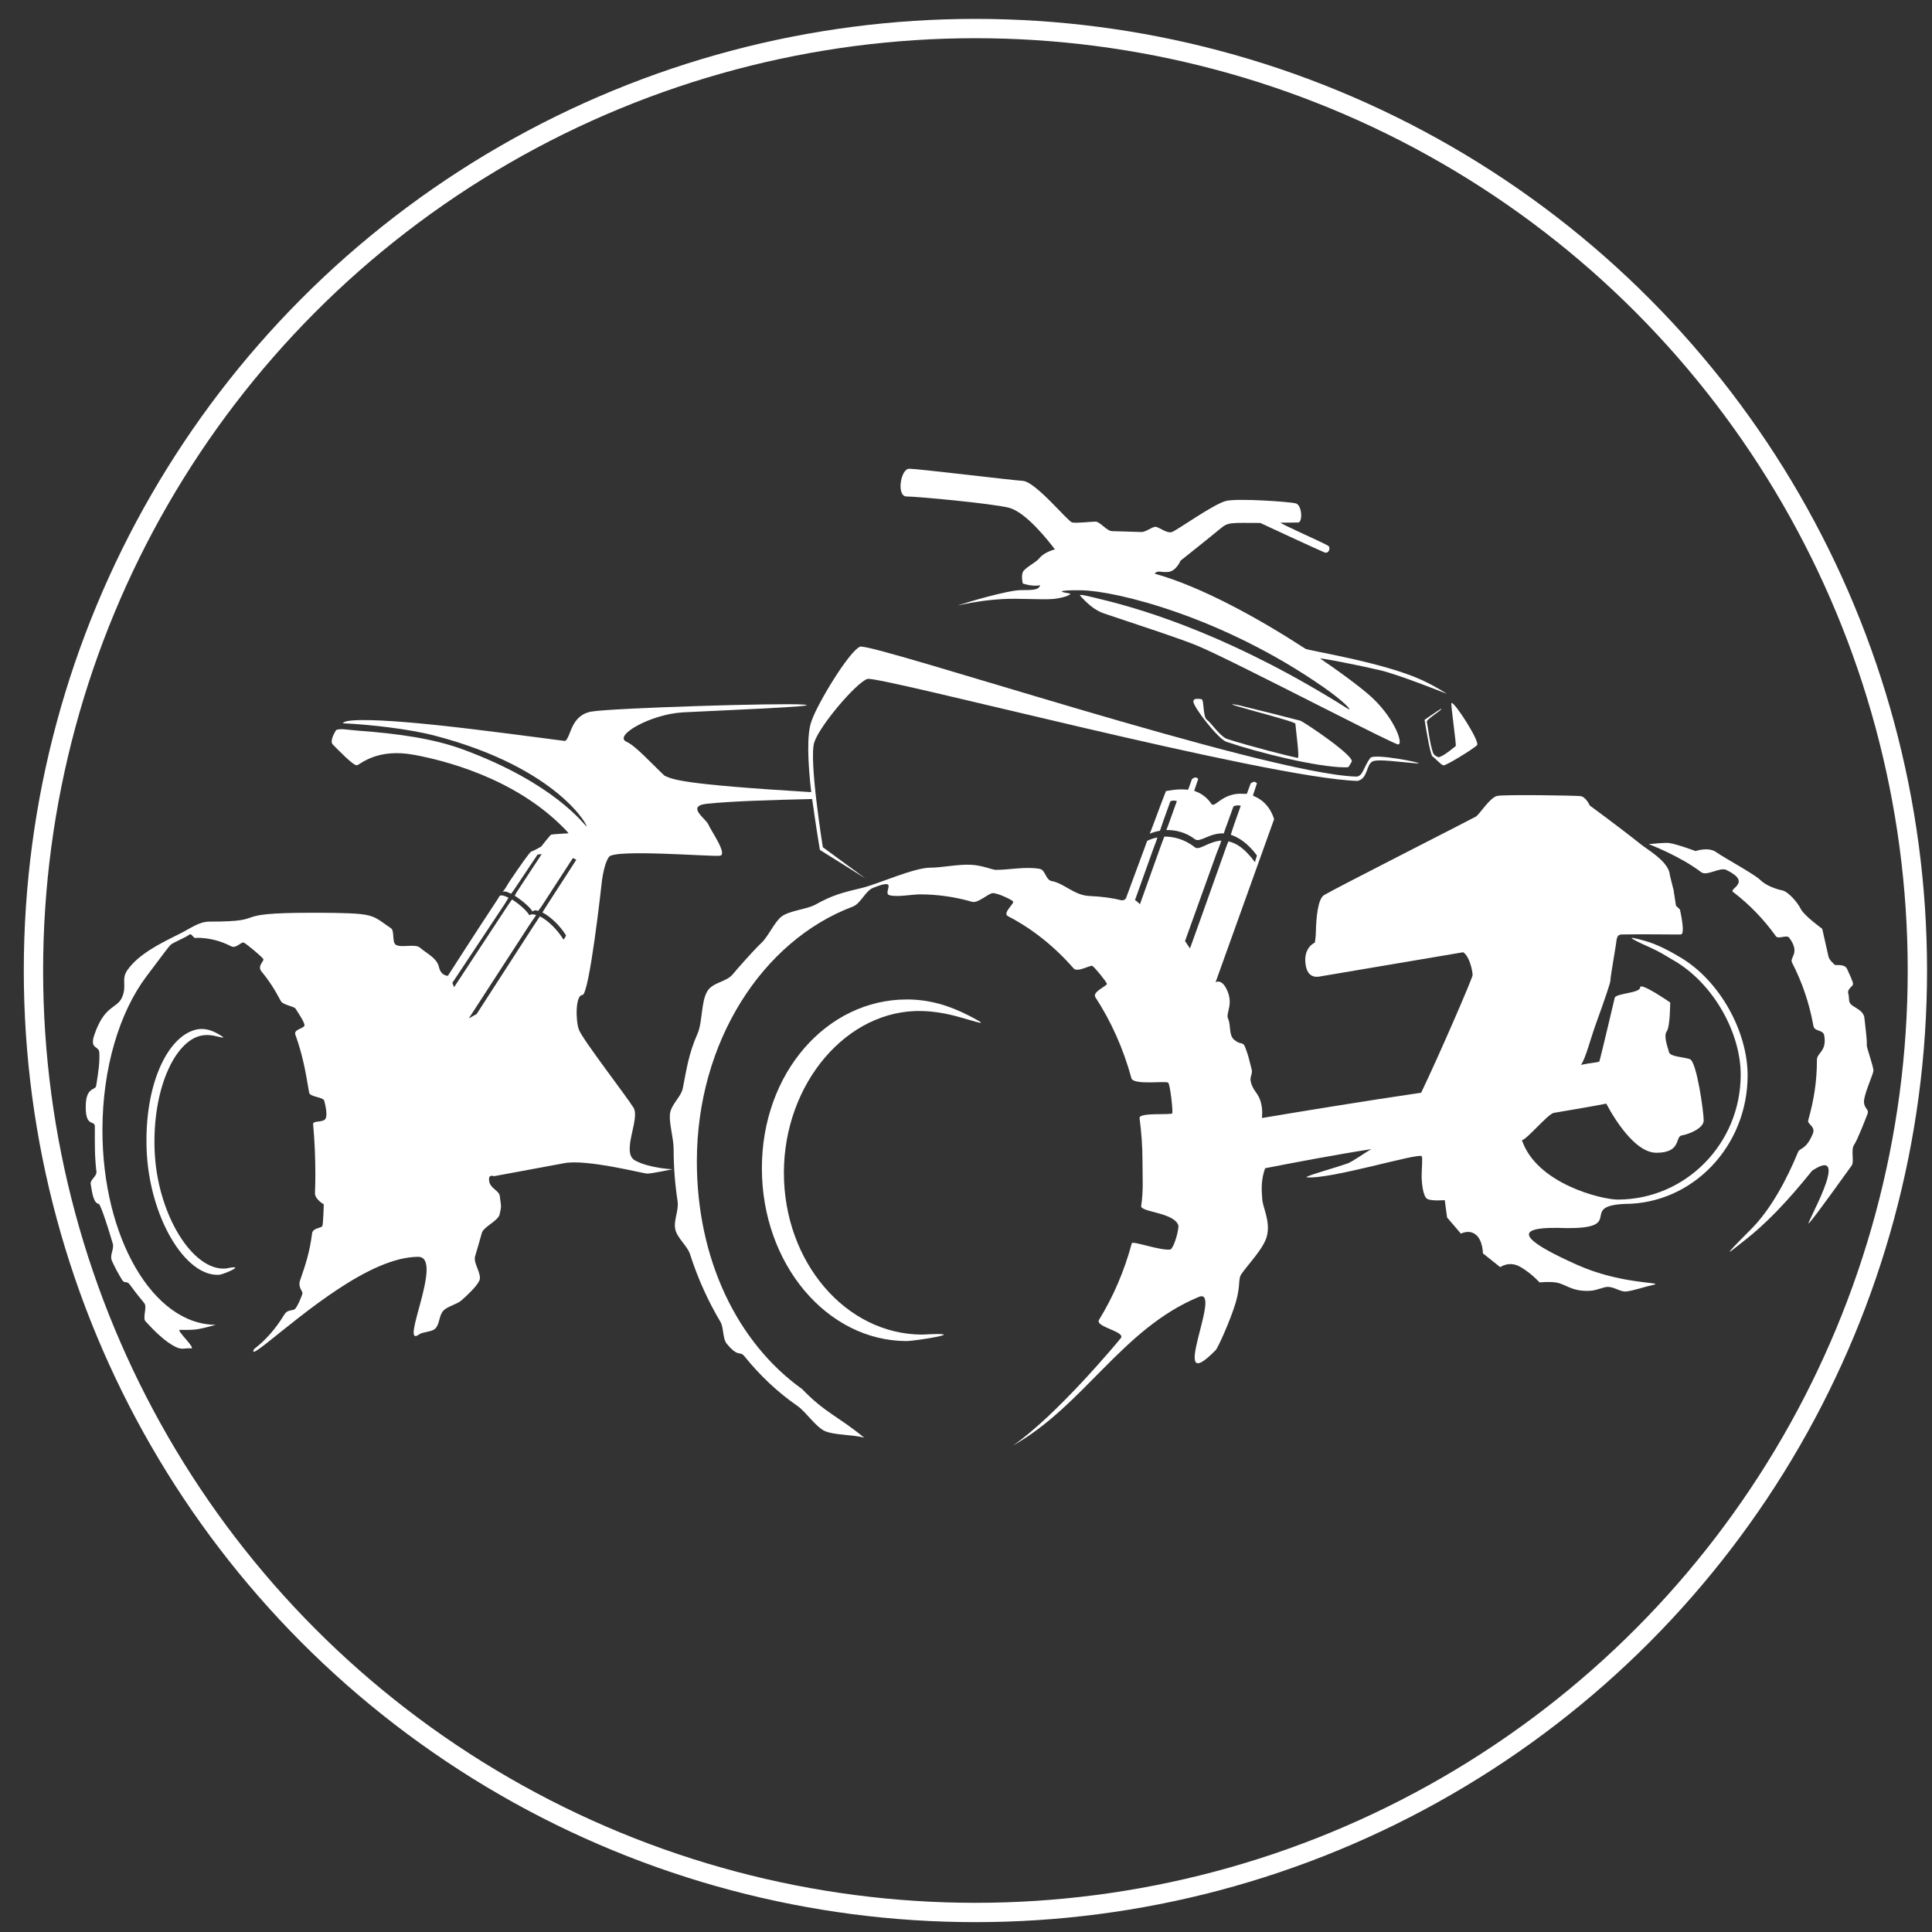 <?xml version="1.0" encoding="utf-8"?>
<!-- Generator: Adobe Illustrator 16.0.0, SVG Export Plug-In . SVG Version: 6.00 Build 0)  -->
<!DOCTYPE svg PUBLIC "-//W3C//DTD SVG 1.1//EN" "http://www.w3.org/Graphics/SVG/1.1/DTD/svg11.dtd">
<svg version="1.1" id="Ebene_1" xmlns="http://www.w3.org/2000/svg" xmlns:xlink="http://www.w3.org/1999/xlink" x="0px" y="0px"
	 width="200px" height="200px" viewBox="0 0 200 200" enable-background="new 0 0 200 200" xml:space="preserve">
<rect x="0" y="0" width="200" height="200" fill="#333333" stroke="none"/>
<circle fill="none" stroke="#FFFFFF" stroke-width="2" stroke-miterlimit="10" cx="100.975" cy="100.467" r="97.512"/>
<g>
	<path fill="#FFFFFF" d="M139.258,79.435c-2.841,0-8.998-1.514-12.313-2.65c-0.852-0.292-3.411-3.599-3.411-4.166
		c0-0.283,0.323-0.336,0.864-0.232c0.249,0.047,0.118,1.846,0.542,2.123c0.379,0.247,1.386,1.762,2.104,1.991
		c2.495,0.794,6.286,1.753,7.294,1.961c0.207,0.047-0.146-2.467-0.241-3.545c-0.023-0.277-8.923-2.449-5.945-1.933
		c0.591,0.132,6.351,1.578,6.465,1.623c0.472,0.19,5.683,3.693,5.305,4.261C139.543,79.435,139.731,79.435,139.258,79.435z"/>
	<path fill="#FFFFFF" d="M150.257,72.774c-0.107,0.053,0.535,4.408,0.437,4.467c-0.153,0.09-1.145,0.982-1.734,1.143
		c-0.104,0.03-0.526-0.206-0.61-0.443c-0.357-1.018-0.538-2.772-0.647-3.259c0.203-0.404,1.741-1.282,1.469-1.308
		c-0.235,0.129-1.7,1.139-1.7,1.139s0.564,3.641,0.82,3.795c0.257,0.153,0.873,0.873,1.129,0.923
		c0.257,0.051,3.181-1.744,3.488-2.103C153.214,76.769,150.563,72.62,150.257,72.774z"/>
	<path fill="#FFFFFF" d="M136.689,68.19c2.618,1.777,4.624,3.327,5.447,4.117c2.334,2.244,3.143,4.756,2.604,4.756
		c-0.224,0-3.238-1.512-6.942-3.384c-0.193-0.098-0.979-0.495-1.182-0.597c-4.999-2.53-10.8-5.471-12.696-6.249
		c-1.817-0.745-5.774-2.037-9.65-3.335c-0.964-0.324-1.775-1.078-2.452-1.83c-0.227-0.251,1.214,0.142,2.233,0.387
		c4.857,1.17,13.936,4.03,25.501,11.33c0.497,0.233-0.497-0.821-2.512-2.226c-10.528-7.339-21.517-9.988-25.058-10.052
		c-0.873-0.016-3.354,0-1.22,0.334c0.125,0.02-0.075,0.308-1.374,0.52c-0.84,0.135-2.044,0.048-4.227,0.025
		c-3.592-0.036-6.642,0.898-5.834,0.628c0.809-0.269,5.025-1.525,6.373-1.525c1.346,0,1.826-0.027,1.974-0.509
		c-0.808,0.18-1.796-0.18-1.796-0.18s-0.178-0.718,0-1.167c0.181-0.449,1.347-0.987,1.706-1.436
		c0.359-0.448,0.987-0.748,1.615-0.927c-0.539-0.719-2.961-3.86-4.757-4.308c-1.795-0.449-9.512-1.167-10.589-1.167
		s-0.629-2.872,0.269-2.872c0.898,0,10.412,1.167,11.756,1.256c1.347,0.09,4.667,4.218,5.116,4.308
		c0.449,0.089,1.975-0.09,2.423-0.09c0.449,0,1.168,0.987,1.705,0.987c0.539,0,2.603,0.09,3.052,0.09s1.078-0.538,1.436-0.538
		c0.359,0,1.166,0.718,1.706,0.538c0.538-0.179,4.397-2.962,5.653-3.23c1.258-0.269,6.551,0.09,7.179,0.269
		c0.628,0.18,0.718,1.862,0.271,1.975c-0.846,0.022-1.185,0.011-1.839,0.019c-0.303,0.003,4.507,2.109,4.923,2.401
		c0.275,0.194,0.052,0.854-0.392,0.677c-0.636-0.253-6.267-2.868-6.642-3.048c-3.114-0.006-3.309-0.102-4.13,0.58
		c-1.076,0.897-4.127,3.321-4.127,3.321s-0.449,1.077-1.256,1.166c-0.808,0.09-1.067-0.223-1.437,0.18
		c4.902,1.355,10.956,4.742,15.626,7.782c0.278,0.18,8.017,1.393,11.981,3.204c1.563,0.715,2.639,1.448,2.639,1.448
		s-4.913-1.966-6.88-2.431C140.924,68.921,136.452,68.029,136.689,68.19z"/>
	<path fill="#FFFFFF" d="M84.318,84.422c0.282,1.945,0.558,3.56,0.558,3.56l4.71,2.952l-4.407-3.231c0,0-1.47-9.107-0.882-10.871
		c0.588-1.762,4.351-6.169,5.488-6.547c1.136-0.379,41.332,10.262,50.733,10.556c1.08-0.216,0.896-1.637,1.539-2.005
		c0.534-0.308,2.885,0.065,4.764,0.199c0.515-0.066-4.579-1.064-4.956-0.58c-0.737,0.947-0.771,1.978-1.515,1.935
		c-9.4-0.293-50.187-13.916-51.323-13.443s-4.426,5.922-5.013,7.684c-0.527,1.343-0.379,4.394-0.037,7.372
		c-13.718-0.824-14.302-1.328-15.18-1.698c-1.408-1.322-3.009-3.107-3.931-3.511c-1.437-0.628,2.513-2.871,5.833-3.051
		c3.321-0.179,14.988-0.628,12.475-0.807c-2.513-0.18-19.654,0.359-21.897,0.718c-2.245,0.359-2.154,2.692-2.782,3.052
		c-2.064-0.269-8.795-1.167-13.014-1.616c-2.536-0.27-6.974-0.689-9.083-0.503c-0.607,0.054-0.778,0.145-0.929,0.285
		c2.771,0.124,6.871,0.585,9.538,1.282c12.976,3.385,16.052,9.692,15.693,9.385c-0.333-0.285-3.364-4.463-12.706-7.932
		c-3.082-1.145-6.792-1.665-10.883-1.966c-1.13-0.083-1.859-0.257-2.312-0.072c-0.354,0.561-0.621,1.23-0.356,1.495
		c0.45,0.449,2.154,2.244,2.513,2.154c0.359-0.09,2.064-1.795,5.923-1.077c2.975,0.553,10.317,2.333,15.46,7.554
		c0.298,0.276,0.516,0.569,0.516,0.569s-1.683,0.089-1.795,0.134c-0.113,0.045-1.033,1.234-1.033,1.234s-0.729,0.43-1.021,0.513
		c-0.158,0.045-1.089,1.362-2.286,3.139c-0.254,0.377-0.228,0.45-0.686,1.056c0.194-0.122,0.466-0.029,0.877,0.181
		c0.155-0.225,0.215-0.284,0.371-0.519c1.346-2.026,2.365-3.539,2.365-3.539l0.427-0.045c0,0-1.072,1.628-2.477,3.765
		c-0.156,0.236-0.171,0.259-0.313,0.542c0.701,0.447,1.581,1.174,1.838,1.626c0.173-0.135,0.306-0.145,0.593-0.057
		c0.265-0.34,0.363-0.498,0.561-0.804c1.712-2.639,3.028-4.667,3.028-4.667L59.661,89c0,0-1.295,2.005-2.969,4.595
		c-0.217,0.336-0.319,0.511-0.543,0.86c0.82,0.417,1.837,1.374,2.45,2.383c-0.07,0.139-0.138,0.318-0.27,0.426
		c-0.624-1.028-1.615-1.995-2.442-2.401c-0.156,0.248-0.4,0.599-0.674,1.022c-2.794,4.325-5.873,9.09-5.873,9.09l-0.808,0.447
		c0,0,3.35-5.162,6.313-9.731c0.278-0.427,0.498-0.7,0.656-0.967c-0.293-0.092-0.522-0.106-0.695,0.03
		c-0.268-0.474-1.079-1.192-1.799-1.641c-0.141,0.202-0.214,0.288-0.38,0.539c-1.215,1.847-2.54,3.86-3.599,5.469
		c-1.175,1.787-2.021,3.073-2.021,3.073l-0.18-0.448c0,0,2.964-4.465,5.455-8.218c0.176-0.263,0.17-0.314,0.363-0.589
		c-0.423-0.219-0.729-0.319-0.926-0.195c-0.126,0.224-0.171,0.296-0.363,0.586c-2.361,3.575-4.99,7.685-4.99,7.685
		s-0.716,0.028-0.925-0.908c-0.208-0.933-1.272-1.404-1.969-2.006c-0.518-0.447-1.984,0.072-2.521-0.317
		c-0.372-0.269-0.099-1.439-0.469-1.688c-1.371-0.918-1.585-1.311-3.243-1.48c-1.208-0.124-3.861-0.127-4.953-0.127
		c-9.121,0-4.012,0.916-10.588,0.916c-1.12,0-1.945,0.694-3.236,1.332c-1.825,0.902-4.098,2.015-5.269,3.68
		c-0.69,0.982-0.008,1.619-0.57,2.856c-0.527,1.163-1.796,0.741-2.858,3.86c-0.513,1.503,0.477,1.105,0.516,1.818
		c0.053,0.987-0.082,1.962-0.327,3.457c-0.078,0.48-1.006,0.106-1.072,1.929c-0.089,2.489,0.937,1.539,0.937,2.285
		c0,1.718-0.031,3.036,0.165,4.68c0.053,0.453-0.663,0.823-0.595,1.268c0.173,1.138,0.35,2.015,0.845,2.051
		c0.121,0.08,0.6,1.263,1.439,4.11c0.172,0.582-0.353,1.187-0.082,1.799c0.29,0.652,0.645,1.313,1.051,1.966
		c0.258,0.42,0.484,0.057,0.78,0.466c0.467,0.646,0.978,1.299,1.511,1.938c0.342,0.41-0.217,1.508,0.141,1.896
		c0.904,0.984,2.024,2.11,3.121,2.644c0.688,0.333,0.965,0.08,1.575,0.145c0.591,0.065-1.568-1.916-1.159-1.916
		c1.559,0,1.672,0.047,3.733-0.526c-6.483,0-11.739-9.016-11.739-20.14c0-6.459,1.774-12.21,4.531-15.896
		c1.99-2.658,2.332-3.103,2.537-3.308c0.205-0.206,1.589-0.77,1.896-1.026c0.308-0.257,0.418,0.471,0.783,0.307
		c1.27,0,2.461,0.303,3.565,0.873c0.563,0.29,1.038-0.514,1.345-0.36c0.308,0.154,1.898,1.487,2,1.693
		c0.103,0.205-0.672,0.705-0.186,1.289c0.727,0.871,1.39,1.888,1.986,3.035c0.232,0.447,1.38,0.549,1.534,0.805
		c0.153,0.258,0.975,1.436,0.923,1.745c-0.05,0.307-1.142,0.394-0.944,0.944c0.702,1.942,1.038,3.622,1.423,5.988
		c0.081,0.491,1.47,0.451,1.572,0.861c0.102,0.41,0.411,1.642,0.051,1.949c-0.359,0.307-1.262,0.086-1.205,0.494
		c0.153,1.65,0.23,3.369,0.23,5.139c0,0.675-0.013,1.329-0.039,1.968s0.911,1.168,0.911,1.168s-0.051,2.052-0.153,2.258
		c-0.103,0.205-0.981,0.186-1.053,0.729c-0.267,2.055-0.69,3.273-1.249,4.892c-0.232,0.675,0.25,1.095,0.25,1.302
		c0,0.203-0.564,1.54-0.82,1.689c-0.257,0.155-0.746,0.026-1.05,0.528c-0.891,1.475-1.943,2.665-3.126,3.572
		c-0.224,0.413-0.162,0.546,1.33-0.632c3.795-2.999,10.654-8.903,15.649-8.903c2.717,0-2.017,9.568,0.08,8.038
		c0.394-0.286,1.283-0.25,1.652-0.583c0.504-0.457,0.386-1.283,0.828-1.831c0.397-0.493,1.421-0.679,1.917-1.117
		c0.769-0.682,1.562-1.449,1.844-2.033c0.322-0.659-0.649-1.801-0.437-2.517c0.237-0.796,0.473-1.599,0.699-2.425
		c0.176-0.646,1.687-1.251,1.843-1.924c0.228-0.979,0.138-0.821,0.02-1.888c-0.066-0.601-1.016-0.79-1.102-1.579
		c-0.124-0.753,0.494-0.488,0.494-0.488s7.03-1.299,7.27-1.346c2.333-0.449,8.167,1.077,8.616,1.077s2.602-0.449,2.602-0.449
		s-2.333-0.089-3.858-0.897c-1.526-0.806,0.538-4.307-0.179-5.473c-0.718-1.169-5.295-7.09-5.654-8.077
		c-0.359-0.987-0.359-3.591,0.359-3.591c0.717,0,1.975-11.398,1.975-11.398s0.179-2.064,0.777-2.901
		c0.598-0.837,10.649,0,11.487-0.12c0.838-0.12-0.957-2.632-1.196-3.231c-0.24-0.598-2.385-1.921-0.121-2.154
		c2.563-0.262,6.688-0.387,10.858-0.485C84.145,83.139,84.238,83.872,84.318,84.422z"/>
	<path fill="#FFFFFF" d="M56.157,113.271c0.163,0.079,0.548,0.86,0.932,1.468c-1.364-0.074-5.064,0.265-6.081,0.303
		c-0.258-0.735-0.491-1.438-0.491-1.438S56.063,113.222,56.157,113.271z"/>
	<path fill="#FFFFFF" d="M55.204,102.615c0.44-0.524,1.859-3.623,1.992-2.861c0.541,0.404,1.362,1.123,1.362,1.123l-0.056,1.73
		C58.502,102.607,54.739,103.166,55.204,102.615z"/>
	<path fill="#FFFFFF" d="M51.317,115.825c0.278,0.606,0.64,1.298,0.912,1.249c0.447-0.084,3.841-0.12,5.642-0.183
		c0.374-0.013,0.111-0.679-0.272-1.441C56.427,115.568,52.839,115.713,51.317,115.825z"/>
	<path fill="#FFFFFF" d="M180.574,128.425c2.111-1.637,4.336-3.895,7.025-7.244c4.281-2.821-0.947,6.051-0.333,5.435
		c0.619-0.618,4.001-5.401,4.411-5.948c0.307-0.41-0.104-1.64,0.255-2.153c0.36-0.512,1.181-2.668,1.384-3.18
		c0.207-0.513-0.307-0.513-0.357-1.23c-0.05-0.719,0.922-2.821,0.974-3.231c0.052-0.411-0.748-2.492-0.688-2.733
		c0.063-0.242-0.18-2.152-0.241-2.758c-0.061-0.607-0.605-0.879-1.182-1.244c-0.578-0.363-0.333-0.728-0.485-1.272
		c-0.151-0.546,0.517-0.729,0.485-1.031s-0.333-0.909-0.605-1.516c-0.273-0.605-1.213-0.333-1.304-0.455
		c-0.093-0.121-0.546-0.455-0.637-0.879c-0.092-0.424-0.641-2.839-0.641-2.839s-1.865-1.342-2.224-2.06
		c-0.359-0.718-1.316-1.794-1.914-1.915c-0.599-0.12-1.675-0.479-2.272-1.077c-0.601-0.598-3.712-2.273-4.549-2.871
		c-0.837-0.6-2.152-0.121-2.152-0.121s-1.916-0.718-2.754-0.837c-0.391-0.057-2.093,0.12-2.093,0.12s3.187,1.198,5.438,2.907
		c0.569,0.433,1.943-0.552,2.586-0.24c2.713,1.314,0.242,1.932,0.701,2.281c1.683,1.281,3.179,2.826,4.435,4.58
		c0.254,0.357,1.117-0.191,1.382,0.163c1.197,1.609,0.002,2.014,0.295,2.579c1.04,2.009,1.794,4.21,2.209,6.542
		c0.112,0.634,1.013,0.353,1.122,1.001c0.283,1.665-0.757,1.764-0.757,2.516c0,2.257-0.316,4.169-0.901,6.257
		c-0.12,0.425,0.799,0.61,0.47,1.404c-0.696,1.677-1.336,1.429-1.523,1.882c-1.162,2.835-2.819,5.939-4.858,7.982
		C177.663,130.858,179.246,129.454,180.574,128.425z"/>
	<path fill="#FFFFFF" d="M149.617,95.329c1.031-3.498,2.646-8.028,2.437-7.924c-0.389,0.195-13.089,6.35-13.739,6.934
		c-0.234,2.127-0.335,2.774-0.126,2.913C138.516,97.208,149.282,95.37,149.617,95.329z"/>
	<path fill="#FFFFFF" d="M156.839,93.898c1.643-0.197,1.322-3.023,1.236-3.322c-0.466-1.575-1.519-2.417-2.123-2.435
		c-0.282-0.019-0.512-0.1-0.632-0.028c-0.113,0.292-0.986,2.762-1.058,2.976c-0.05,0.15,0.052,0.384,0.146,0.647
		C154.673,92.528,155.12,94.105,156.839,93.898z"/>
	<path fill="#FFFFFF" d="M151.465,98.577c0.647,0.389,0.978,1.916,0.978,2.37c0,0.276-3.387,8.137-5.327,12.172
		c-5.798,0.849-12.655,1.974-16.483,2.619c0.021-0.29,0.089-0.764-0.084-1.513c-0.262-1.14-0.838-1.221-1.076-2.28
		c-0.107-0.47,0.213-0.785,0.1-1.228c-0.275-1.058-0.309-1.365-0.677-2.313c-0.244-0.626-0.424-0.182-1.112-0.746
		c-0.618-0.505-0.328-1.475-0.658-2.212c-0.268-0.602,0.667-1.539-0.213-3.168c-0.521-0.965-1.077-0.596-1.077-0.596l6.055-16.872
		c0,0-0.378-1.64-1.96-2.338c-0.17-0.075-0.229-0.124-0.229-0.124l0.414-1.254c0,0-0.133-0.19-0.317-0.159
		c-0.157,0.026-0.327,0.163-0.327,0.163l-0.4,1.078c0,0-0.13,0.016-0.378-0.001c-2.178-0.156-2.938,1.557-3.293,1.036
		c-0.448-0.656-1.017-1.061-1.607-1.274c-0.168-0.061-0.169-0.082-0.169-0.082l0.412-1.209c0,0-0.134-0.191-0.317-0.16
		c-0.157,0.026-0.326,0.162-0.326,0.162l-0.401,1.102c0,0-0.032,0.008-0.193-0.008c-0.93-0.089-1.769,0.103-2.102,0.15
		c-0.104,0.245-0.709,1.851-1.423,3.77c-0.116,0.313-0.253,0.653-0.253,0.653s0.383-0.203,1.058-0.318
		c0.102-0.264,0.165-0.508,0.307-0.908c0.456-1.27,0.764-2.13,0.764-2.13s0.146-0.074,0.303-0.082
		c0.182-0.008,0.375,0.05,0.375,0.05s-0.312,0.865-0.77,2.146c-0.131,0.366-0.216,0.609-0.323,0.853
		c0.839-0.019,1.95,0.177,2.973,0.954c0.51,0.388,1.508-0.678,2.977-0.607c0.22-0.689,0.212-0.599,0.364-1.028
		c0.389-1.079,0.639-1.773,0.639-1.773s0.194-0.082,0.385-0.097c0.186-0.015,0.369,0.039,0.369,0.039s-0.267,0.756-0.681,1.919
		c-0.15,0.429-0.275,0.828-0.351,1.081c0.792,0.272,1.717,0.821,2.7,2.135c-0.042,0.278-0.125,0.316-0.192,0.709
		c-1.087-1.445-1.888-1.954-2.749-2.162c-0.127,0.255-0.336,0.867-0.563,1.508c-1.431,4.054-3.419,9.574-3.419,9.574l-0.516-0.757
		c0,0,1.793-4.986,3.234-8.997c0.22-0.606,0.354-0.854,0.527-1.406c-1.34,0.087-2.278,1.067-2.748,0.69
		c-1.066-0.854-2.251-1.114-3.151-1.105c-0.088,0.203-0.246,0.625-0.429,1.136c-0.721,2.013-1.522,4.254-2.097,5.864
		c-0.203-0.175-0.354-0.348-0.514-0.429c0.528-1.476,1.229-3.434,1.875-5.241c0.189-0.531,0.348-0.899,0.446-1.237
		c-0.677,0.119-1.065,0.358-1.065,0.358s-0.096,0.277-0.229,0.635c-1.001,2.694-1.966,5.308-1.966,5.308s-0.149,0.238-0.459,0.2
		c-0.869-0.219-1.954-0.388-3.314-0.443c-1.574-0.064-2.616-1.313-3.899-1.543c-0.656-0.118-0.646-1.163-1.26-1.269
		c-1.492-0.256-3.053,0.102-4.54,0.108c-0.338,0.001-1.397-0.479-2.579-0.53c-1.4-0.062-3.002,0.302-4.205,0.302
		c-1.703,0-5.447,1.708-7.052,2.091c-1.993,0.475-3.036,0.728-4.824,1.726c-0.883,0.493-2.671,0.616-3.494,1.224
		c-0.75,0.555-1.401,2.089-2.094,2.732c-0.789,0.732-2.717,2.928-2.947,3.223c-0.669,0.861-2.085,0.838-2.663,1.788
		c-0.67,1.103-0.485,3.194-1.02,4.403c-0.922,2.085-1.125,3.655-1.52,5.64c-0.186,0.939-1.253,1.693-1.338,2.728
		c-0.079,0.957,0.387,2.474,0.387,3.576c0,1.828,0.141,3.635,0.41,5.399c0.149,0.971-0.454,2.003-0.229,2.945
		c0.211,0.885,1.243,1.682,1.516,2.537c0.801,2.494,1.865,4.854,3.153,7.01c0.339,0.567,0.219,1.73,0.632,2.235
		c1.238,1.516,1.349,0.71,1.839,1.314c1.624,2.01,3.469,3.748,5.492,5.146c0.846,0.583,1.867,2.114,2.771,2.569
		c0.928,0.473,3.177,0.404,4.159,0.731c-2.699-2.222-4.058-2.569-6.434-5.037c-6.745-4.824-10.904-13.478-10.904-23.575
		c0-12.381,6.79-22.859,16.15-26.379c0.804-0.303,1.286-1.612,2.085-1.934c2.84-1.143,0.885,0.552,1.73,0.764
		c0.83,0.208,2.346-0.094,3.099-0.094c1.871,0,3.69,0.268,5.432,0.771c0.604,0.175,1.649-0.854,2.117-0.896
		c0.465-0.042,1.901,0.634,2.111,0.845c0.213,0.212-1.144,1.213-0.513,1.54c2.534,1.313,4.83,3.154,6.795,5.409
		c0.384,0.438,1.709-0.353,1.924-0.268c0.208,0.084,1.478,1.648,1.52,1.859c0.043,0.211-1.559,0.83-1.194,1.389
		c1.623,2.49,2.896,5.32,3.732,8.389c0.204,0.742,3.594,0.243,3.804,0.454c0.213,0.212,0.507,2.961,0.422,3.169
		c-0.082,0.214-3.472-0.122-3.386,0.504c0.196,1.459,0.303,2.953,0.303,4.479c0,1.696,0.109,2.999-0.135,4.613
		c-0.096,0.634,3.379,0.661,3.846,1.997c0.085,0.243-0.326,2.09-0.797,2.504c-1.016,0.172-3.942-0.928-4.022-0.637
		c-0.771,2.873-1.925,5.544-3.39,7.923c-0.455,0.738,2.77,1.206,2.258,1.887c-0.244,0.321-6.653,8.036-11.201,11.148
		c7.42-4.188,11.306-12.102,19.267-15.407c2.602-1.079-3.42,10.793,1.758,5.5c0.234-0.24,1.563-3.18,2.085-4.982
		c0.507-1.749,0.206-2.355,0.564-2.878c0.7-1.018,2.339-2.681,2.649-3.95c0.375-1.529-0.413-2.892-0.483-3.782
		c-0.081-1.052-0.136-2.021,0.297-3.229c2.6-0.509,7.489-1.443,11.008-1.979c-0.499,0.244-1.926,1.279-2.442,1.468
		c-1.224,0.442-4.704,1.407-4.246,1.449c2.415,0.238,11.504-2.548,11.889-2.184c0.112,0.161-0.009,1.438-0.009,2.036
		c0,0.597,0.121,2.152,0.599,2.392c0.481,0.239,1.795,0.118,1.795,0.118l0.241,1.797l1.436,1.676c0,0,0.838-0.479,1.555,0.118
		c0.718,0.6,0.718,1.916,0.718,1.916l1.797,1.435c0,0,0.932-0.717,2.13,0c1.196,0.719,1.938,1.579,1.938,1.579
		s1.292-0.142,2.01,0.073c0.719,0.217,1.363,0.717,2.514,0.79c1.147,0.071,1.363-0.145,2.226-0.361
		c0.86-0.212,1.508,0.504,2.227,0.433c0.718-0.071,1.938-0.503,2.942-0.718c0.731-0.241-3.589-0.054-8.006-2.028
		c-4.678-2.089-7.482-3.91-1.997-3.837c7.492,0.287,1.86-2.242,6.881-2.479c7.038,0,12.742-5.959,12.742-13.313
		c0-4.531-2.886-9.829-7.004-12.233c-1.067-0.638-2.035-1.148-3.111-1.523c-0.431-0.151-1.966-0.582-1.89-0.447
		c0.103,0.146,1.102,0.606,1.739,0.891c1.259,0.561,1.642,0.853,2.544,1.376c4.118,2.333,7.005,7.476,7.005,11.875
		c0,7.137-5.706,12.924-12.743,12.924c-1.58,0-8.358-1.594-9.902-6.143c0.586-0.154,2.638-2.673,3.291-2.832
		c4.307-0.719,5.444-0.958,5.444-0.958s2.541,5.087,5.175,5.087c2.632,0,1.915-1.676,2.632-1.795c0.72-0.121,2.273-0.72,2.273-1.558
		c0-0.836-0.717-6.101-1.436-6.341c-0.718-0.24-2.034-0.24-2.154-0.718c-0.119-0.479-0.597-1.676-0.237-2.154
		c0.357-0.479,0.357-2.992,0.357-2.992s-3.111-2.153-3.111-1.555c0,0.598-2.514,0.598-2.631,1.076
		c-0.121,0.479-1.347,5.746-1.586,6.583c-0.299,0.147-0.777,0.11-1.913,0.357c0.49-0.652,0.955-2.601,1.589-4.349
		c0.836-2.306,1.462-4.136,1.462-4.36c0-0.462,0.576-3.559,0.638-4.227c0.087-0.429,0.2-0.558,0.583-0.566
		c1.865-0.045,6.018,0.022,6.101-0.002c0.456-0.129-0.128-2.592-0.128-2.592l-0.403-0.378l-0.25-1.628c0,0-0.43-1.644-0.43-1.812
		c-0.298-1.26-2.364-2.432-2.957-2.919c-2.253-1.801-5.291-4.019-5.291-4.019s-0.388-0.907-0.971-0.972
		c-0.585-0.065-7.832-0.176-8.598-0.023c-0.765,0.153-1.839,1.916-2.221,2.146c-0.385,0.23-14.716,7.51-15.714,8.124
		c-0.662,0.41-0.815,2.454-0.845,3.771c-0.015,0.659-0.107,1.146-0.107,1.146s-1.262,0.516-0.945,2.358
		c0.238,1.384,1.211,1.203,1.534,1.138C136.728,101.069,151.322,98.593,151.465,98.577z"/>
	<path fill="#FFFFFF" d="M163.201,85.785c0.324,0.907,2.23,4.897,3.36,8.094c-1.321,0.051-2.811,0.108-4.008,0.165
		c0.379-0.242,1.297-1.131,0.897-3.836c-0.416-2.158-1.996-3.209-2.94-2.997c-2.141,0.481-2.18,1.61-2.888,1.798
		c-0.676-0.884-1.648-1.308-2.118-1.321c0.056-0.163,0.119-0.297,0.362-0.899c0.192-0.418,0.332-0.666,0.397-0.678
		C156.346,86.094,162.991,85.808,163.201,85.785z"/>
	<path fill="#FFFFFF" d="M162.372,93.51c0.579-0.422,1.126-1.248,0.756-3.306c-0.367-2.057-1.948-2.773-2.551-2.578
		c-0.414,0.134-1.074,0.713-1.231,1.663c-0.031,0.189-0.091,2.021,0.876,3.278C160.857,93.392,161.772,93.693,162.372,93.51z"/>
	<path fill="#FFFFFF" d="M171.561,92.232c-0.203-0.755-0.454-1.522-0.454-1.522s-3.954-3.11-4.667-3.693
		c-0.322-0.265,1.502,3.461,2.782,6.751c0.203-0.006,2.498-0.078,2.533-0.078C171.824,93.689,171.673,92.643,171.561,92.232z"/>
	<path fill="#FFFFFF" d="M100.292,105.132c-2.023-1.038-4.079-1.668-6.414-1.668c-8.288,0-15.008,7.599-15.008,17.476
		c0,9.879,6.72,17.887,15.008,17.887c0.802,0,7.065-0.978,1.609-0.67c-7.918,0-14.338-7.499-14.338-16.747
		c0-9.249,6.539-16.979,14.338-16.748c1.147,0.034,2.322,0.218,3.602,0.563C101.125,105.773,102.799,106.417,100.292,105.132z"/>
	<path fill="#FFFFFF" d="M22.602,107.045c-0.799-0.463-1.574-0.659-2.407-0.433c-2.88,0.776-5.246,5.674-5.018,12.327
		c0.237,6.948,3.987,13.322,7.564,13.021c0.343-0.028,3.008-1.129,0.646-0.645c-3.435,0.306-7.119-5.624-7.379-12.196
		c-0.251-6.306,2.057-11.328,4.816-11.911c0.417-0.089,0.852-0.084,1.34,0.013C22.948,107.377,23.614,107.631,22.602,107.045z"/>
</g>
</svg>
